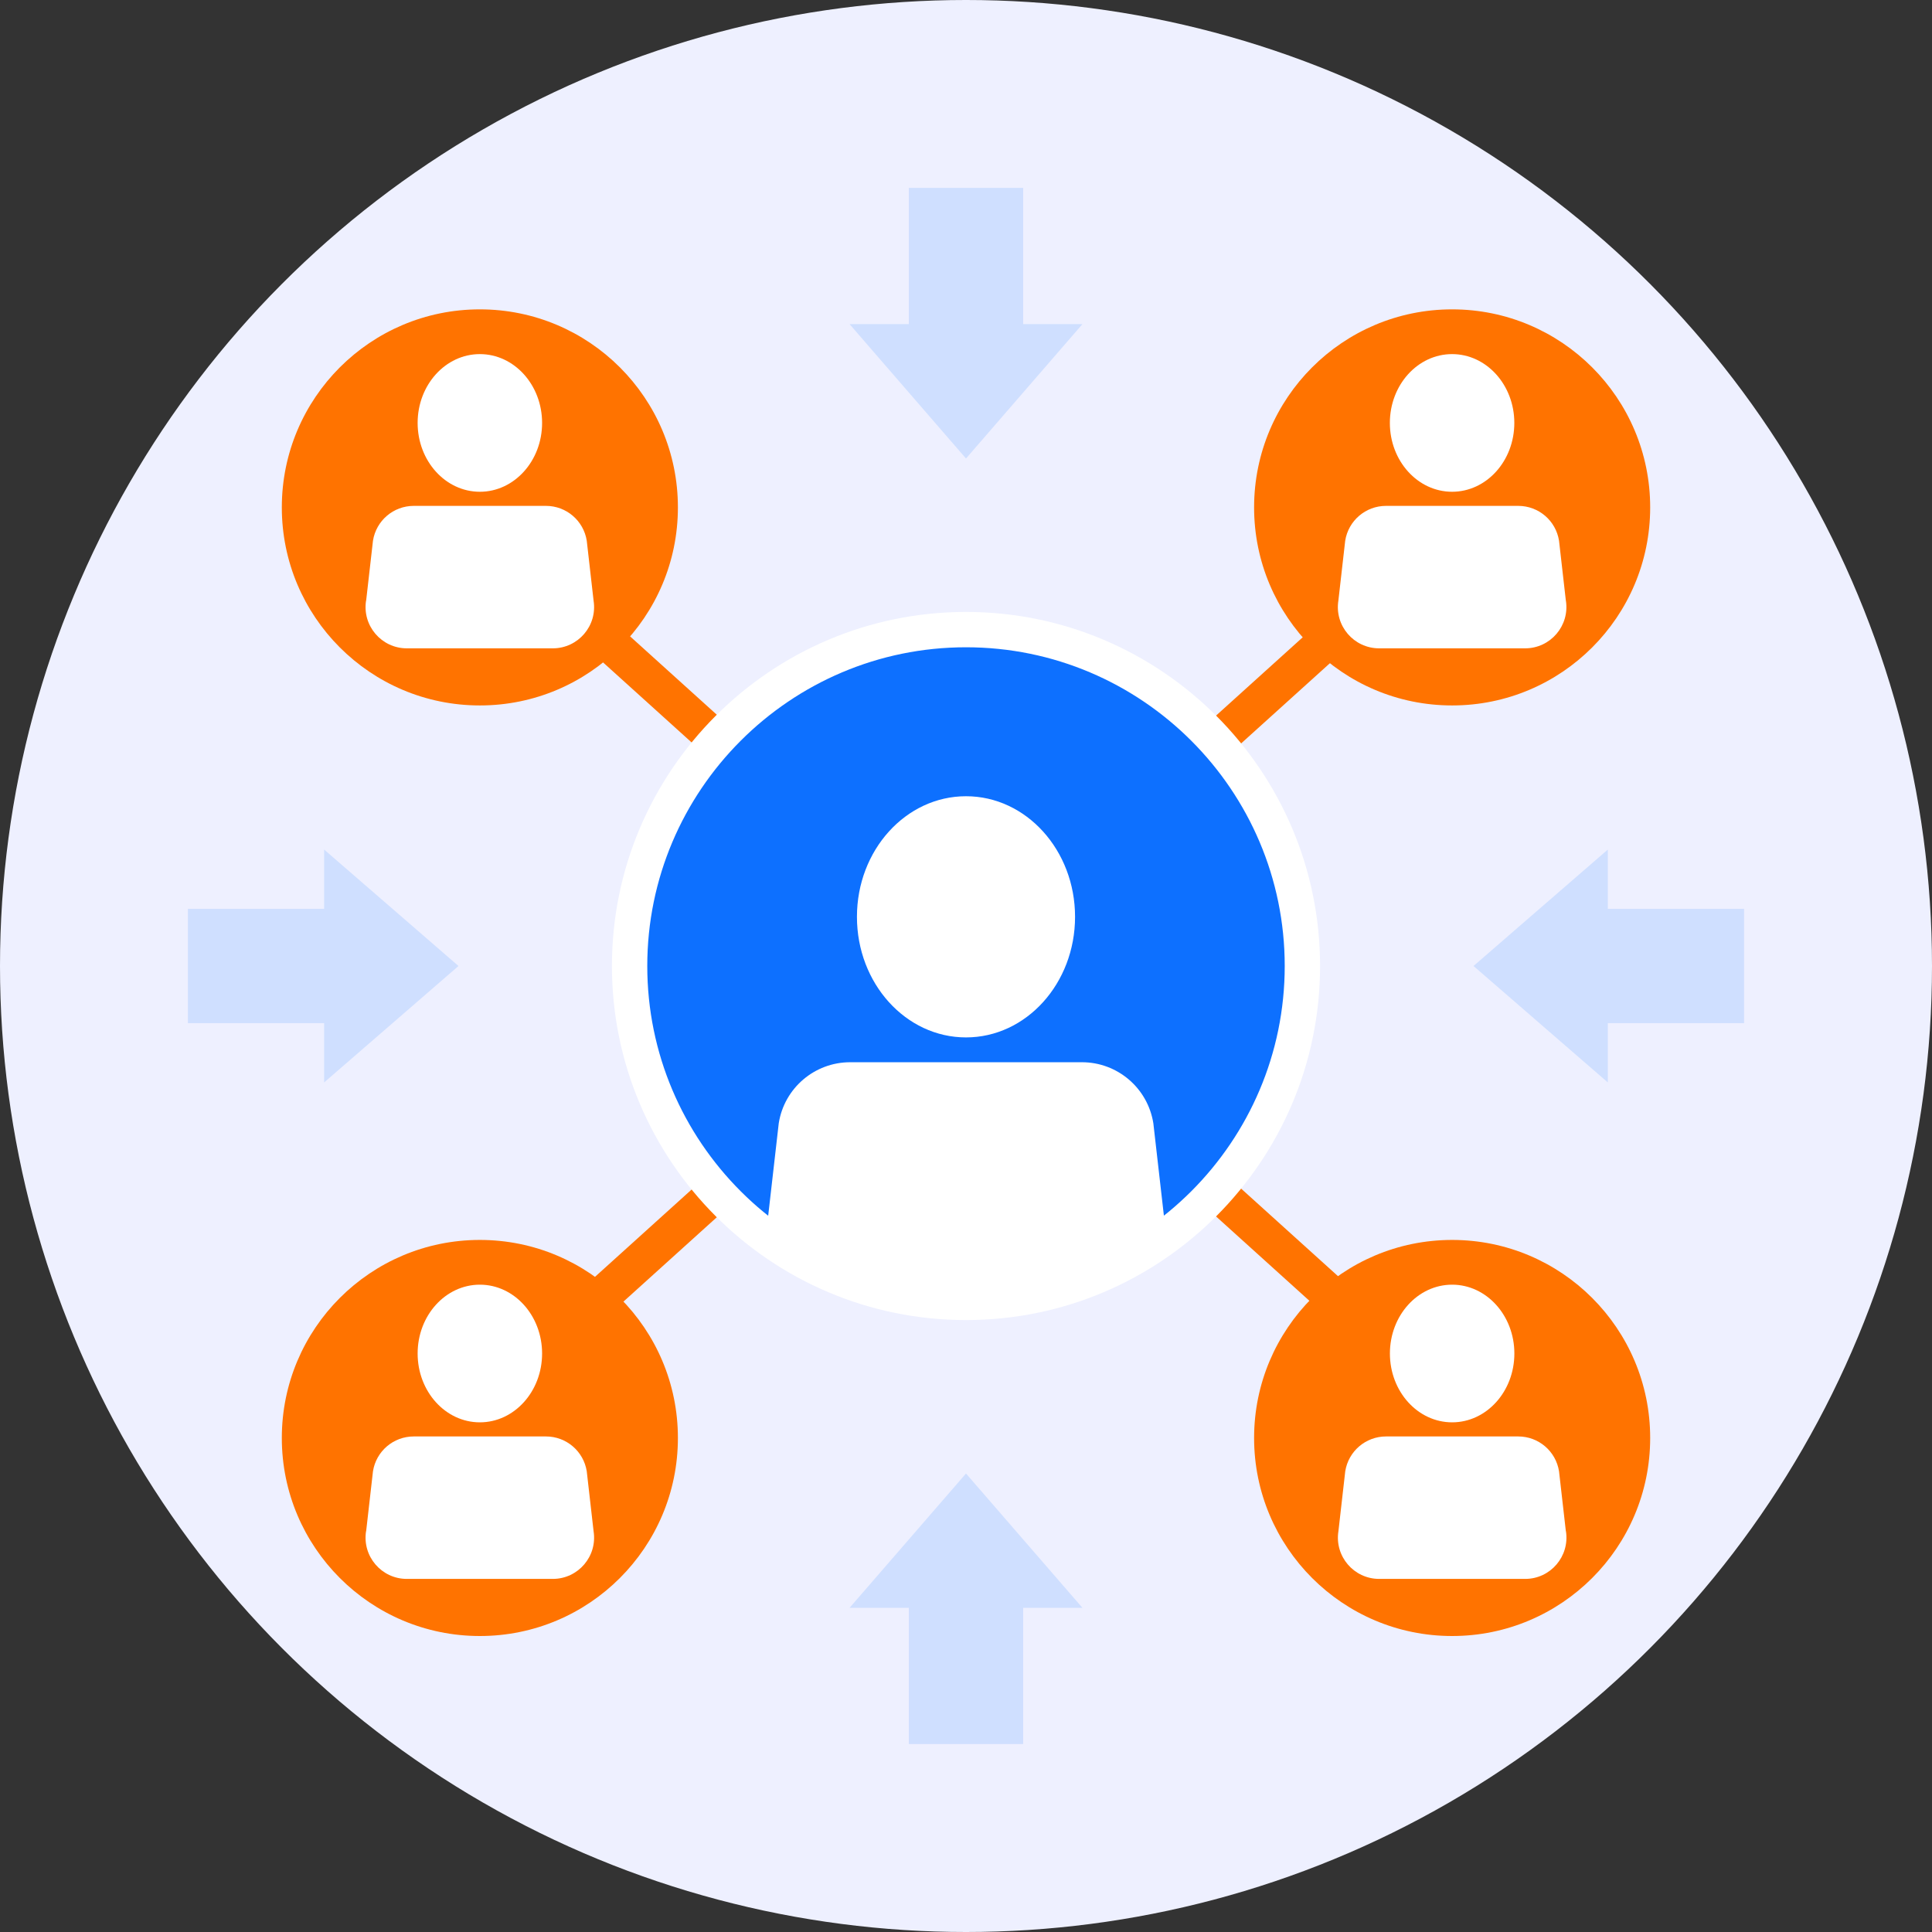 <?xml version="1.0" encoding="UTF-8"?><svg id="Layer_2" xmlns="http://www.w3.org/2000/svg" xmlns:xlink="http://www.w3.org/1999/xlink" viewBox="0 0 4188 4188"><rect x="0" y="0" width="4188" height="4188" fill="#333333" stroke="none"/><defs><style>.cls-1{fill:none;}.cls-1,.cls-2,.cls-3,.cls-4,.cls-5,.cls-6{stroke-width:0px;}.cls-2{fill:#fff;}.cls-3{fill:#ff7300;}.cls-4{fill:#0d70ff;}.cls-7{clip-path:url(#clippath);}.cls-5{fill:#cfdfff;}.cls-6{fill:#eef0ff;}</style><clipPath id="clippath"><circle class="cls-1" cx="2094" cy="2094" r="729.2"/></clipPath></defs><g id="Money_Finance_Icons_Set_designs"><g id="influencer_marketing"><circle class="cls-6" cx="2094" cy="2094" r="2094"/><polygon class="cls-5" points="2346.4 3485.3 2094 3194.1 1841.6 3485.3 1970.1 3485.3 1970.1 3780.6 2217.9 3780.6 2217.9 3485.3 2346.4 3485.3"/><polygon class="cls-5" points="3485.3 1841.6 3194.1 2094 3485.3 2346.4 3485.3 2217.9 3780.6 2217.9 3780.6 1970.1 3485.3 1970.1 3485.3 1841.6"/><polygon class="cls-5" points="1841.6 702.6 2094 993.9 2346.4 702.6 2217.9 702.6 2217.9 407.3 1970.1 407.3 1970.1 702.6 1841.6 702.6"/><polygon class="cls-5" points="702.6 2346.4 993.9 2094 702.6 1841.6 702.6 1970.1 407.3 1970.1 407.3 2217.9 702.6 2217.9 702.6 2346.4"/><circle class="cls-3" cx="1040.2" cy="1099.9" r="429.3"/><ellipse class="cls-2" cx="1040.2" cy="916.8" rx="134.9" ry="149.2"/><path class="cls-2" d="M793.7,1302l14.8-129.9c6.9-43.5,44.3-75.5,88.4-75.5h143.3s143.3,0,143.3,0c44,0,81.5,32,88.4,75.5l14.8,129.9c8.6,54.3-33.4,103.4-88.4,103.4h-158.2s-158.2,0-158.2,0c-55,0-96.9-49.1-88.4-103.4Z"/><rect class="cls-3" x="1650.4" y="1185.9" width="81.2" height="1087" transform="translate(-725.9 1823.2) rotate(-47.9)"/><circle class="cls-3" cx="3147.8" cy="1099.9" r="429.3"/><path class="cls-2" d="M3282.6,916.8c0,82.4-60.4,149.2-134.9,149.2-74.5,0-134.9-66.8-134.9-149.2,0-82.4,60.4-149.2,134.9-149.2s134.9,66.8,134.9,149.2Z"/><path class="cls-2" d="M3394.3,1302l-14.8-129.9c-6.9-43.5-44.3-75.5-88.4-75.5h-286.7c-44,0-81.5,32-88.4,75.5l-14.8,129.9c-8.6,54.3,33.4,103.4,88.4,103.4h316.4c55,0,96.9-49.1,88.4-103.4Z"/><circle class="cls-3" cx="1040.2" cy="3117.1" r="429.3"/><ellipse class="cls-2" cx="1040.2" cy="2934" rx="134.9" ry="149.2"/><path class="cls-2" d="M793.7,3319.2l14.8-129.9c6.9-43.5,44.3-75.5,88.4-75.5h143.3s143.3,0,143.3,0c44,0,81.5,32,88.4,75.5l14.8,129.9c8.6,54.3-33.4,103.4-88.4,103.4h-158.2s-158.2,0-158.2,0c-55,0-96.9-49.1-88.4-103.4Z"/><circle class="cls-3" cx="3147.8" cy="3117.1" r="429.3"/><ellipse class="cls-2" cx="3147.8" cy="2934" rx="134.9" ry="149.2"/><path class="cls-2" d="M3394.3,3319.2l-14.8-129.9c-6.9-43.5-44.3-75.5-88.4-75.5h-143.3s-143.3,0-143.3,0c-44,0-81.5,32-88.4,75.5l-14.8,129.9c-8.6,54.3,33.4,103.4,88.4,103.4h316.4c55,0,96.9-49.1,88.4-103.4Z"/><rect class="cls-3" x="1953.5" y="1688.8" width="1087" height="81.2" transform="translate(-514.9 2122.2) rotate(-42.1)"/><rect class="cls-3" x="1147.4" y="2418" width="1087" height="81.2" transform="translate(-1212.5 1769.9) rotate(-42.1)"/><rect class="cls-3" x="2456.5" y="1915.1" width="81.2" height="1087" transform="translate(-1001.4 2661) rotate(-47.9)"/><g class="cls-7"><circle class="cls-4" cx="2094" cy="2094" r="729.2"/><path class="cls-2" d="M2526.1,2662.5l-26-227.6c-12.1-76.2-77.7-132.3-154.8-132.3h-502.4c-77.1,0-142.8,56.1-154.8,132.3l-26,227.6c-15.1,95.2,58.5,181.3,154.8,181.3h554.5c96.4,0,169.9-86.1,154.8-181.3Z"/><ellipse class="cls-2" cx="2094" cy="1987.4" rx="236.4" ry="261.4"/></g><path class="cls-2" d="M2094,2861.5c-423.2,0-767.5-344.3-767.5-767.5s344.3-767.5,767.5-767.5,767.5,344.3,767.5,767.5-344.3,767.5-767.5,767.5ZM2094,1403.1c-381,0-690.9,309.9-690.9,690.9s309.9,690.9,690.9,690.9,690.9-309.9,690.9-690.9-309.9-690.9-690.9-690.9Z"/></g></g></svg>
